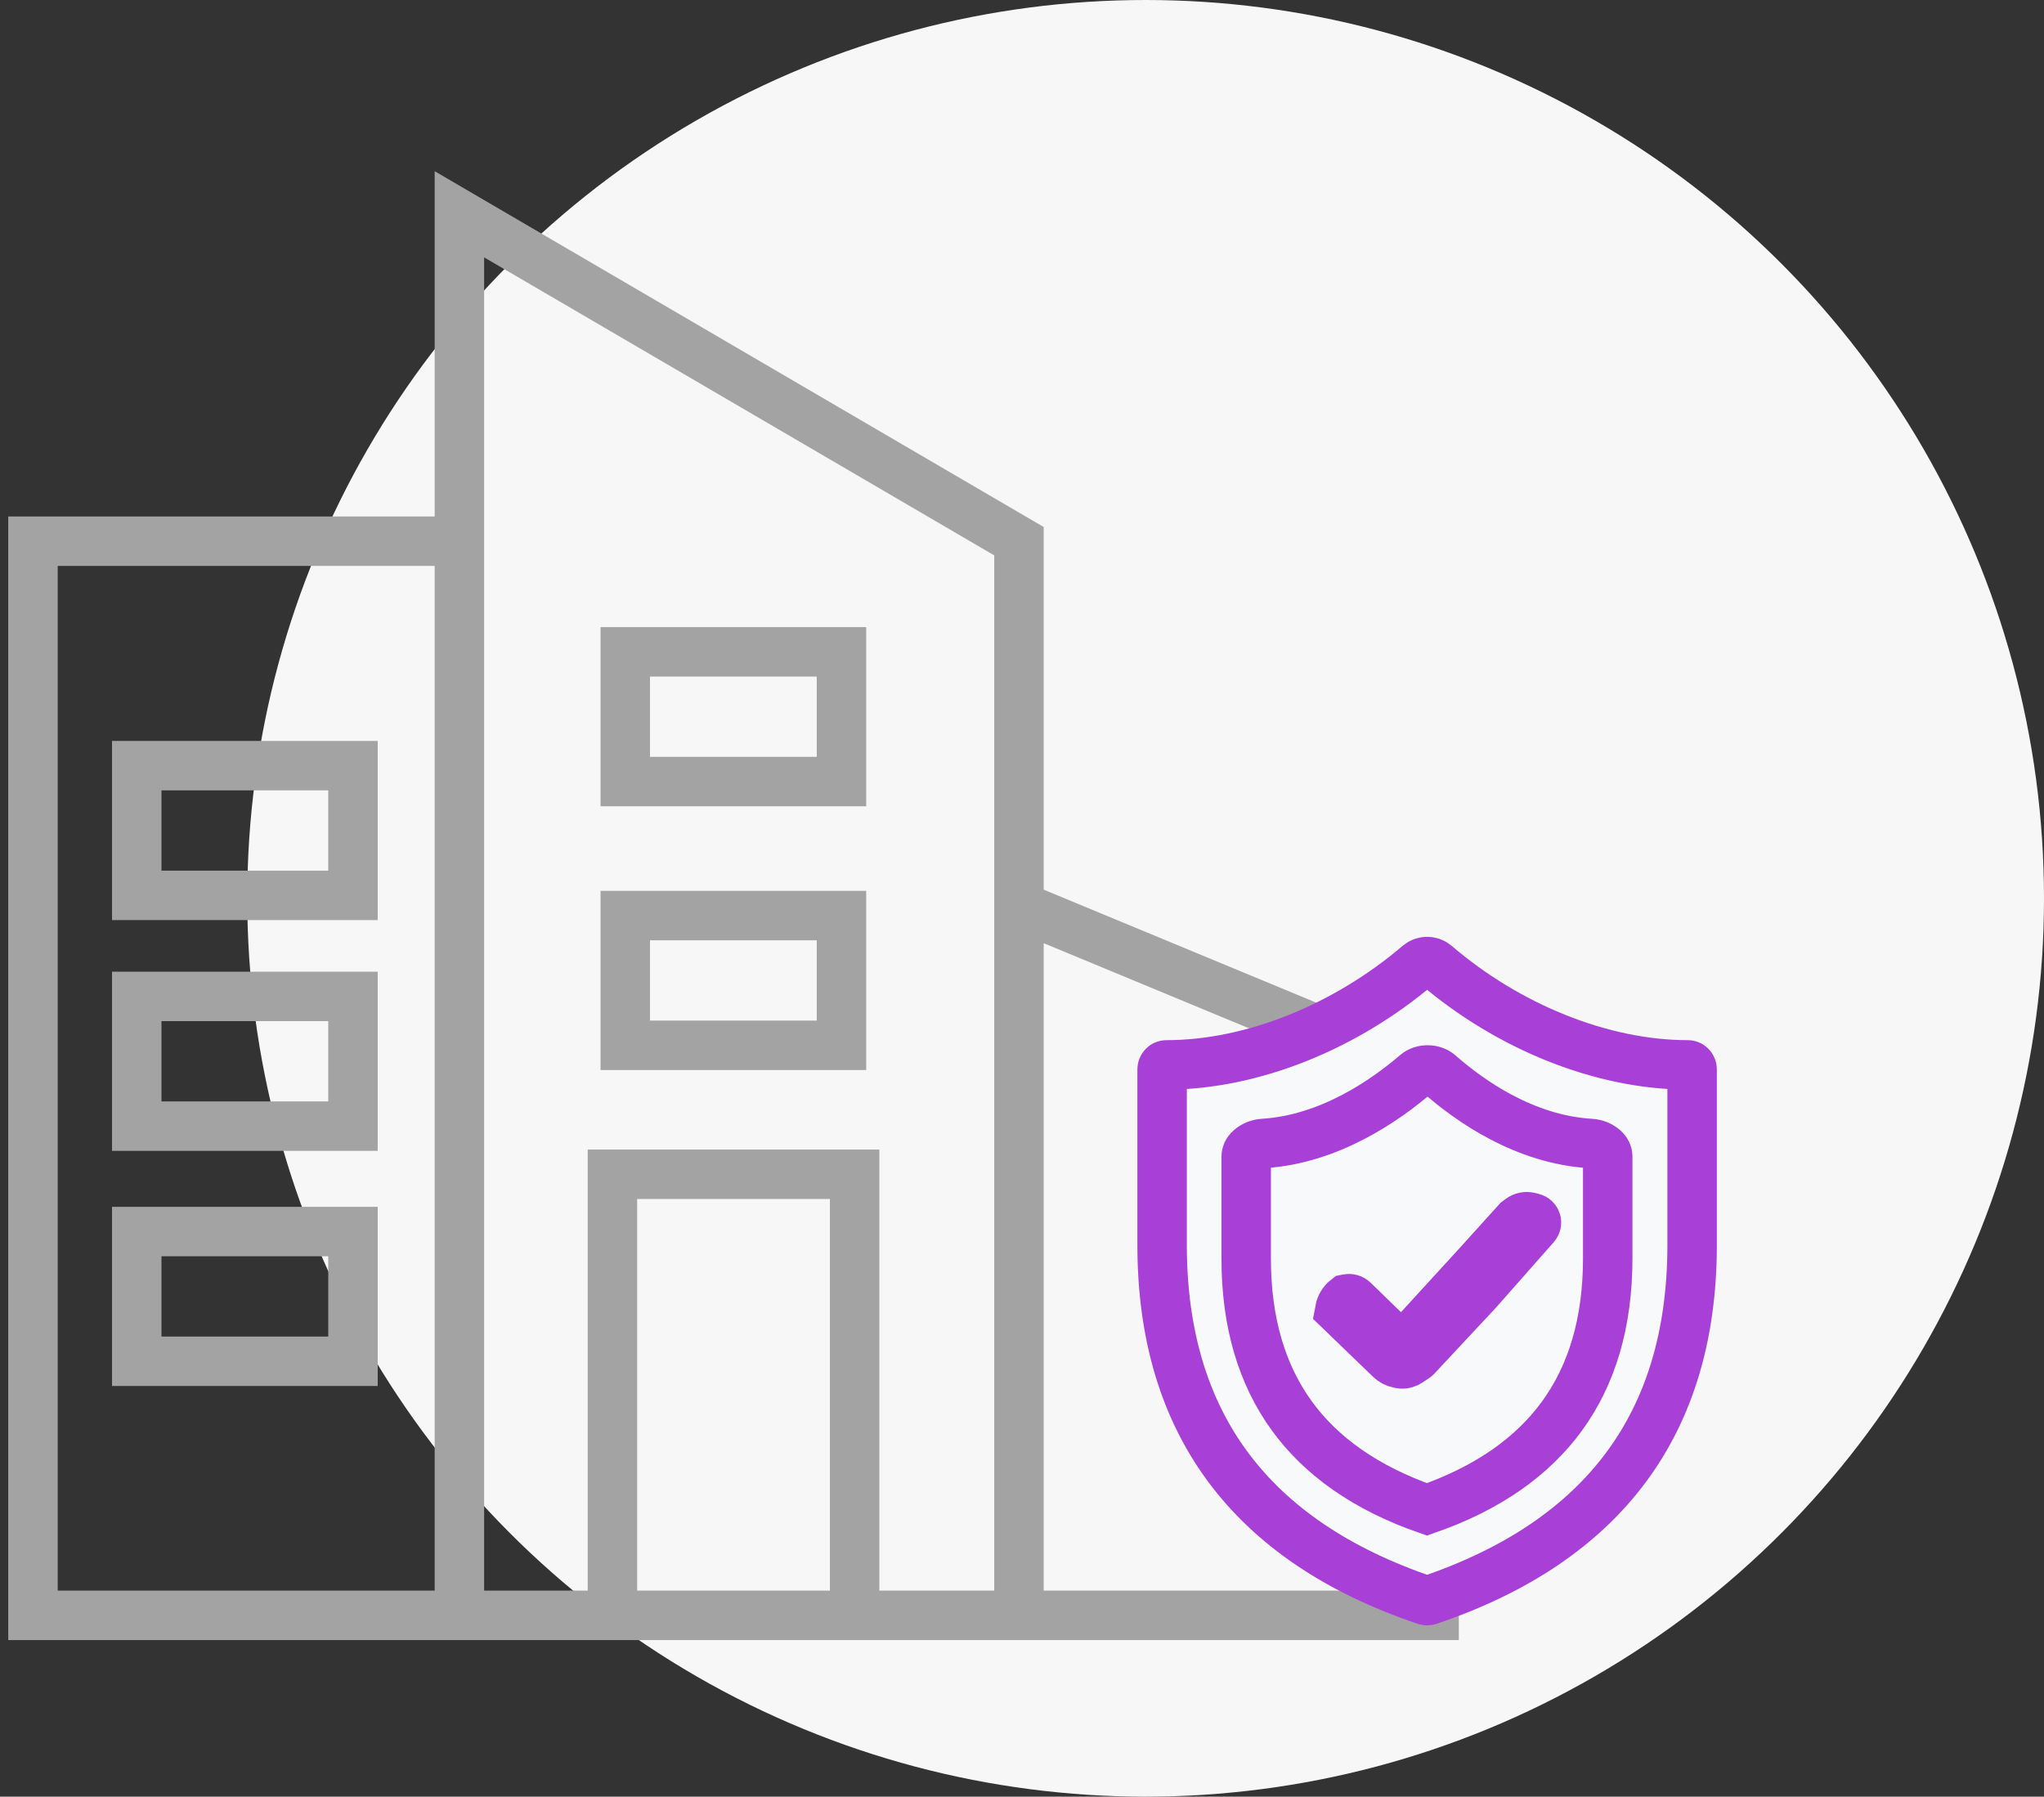 <svg width="124" height="109" viewBox="0 0 124 109" fill="none" xmlns="http://www.w3.org/2000/svg">
<rect x="0" y="0" width="124" height="109" fill="#333333" stroke="none"/>
<circle cx="69.5" cy="54.5" r="54.5" fill="#F7F7F7"/>
<path d="M27.87 98V32.833M27.87 98H2V32.833H27.87M27.87 98H37.154M61.815 98V54.975M61.815 98H87V65.417L61.815 54.975M61.815 98H51.846M27.87 32.833V13L61.815 32.833V54.975M37.154 98V71.241H51.846V98M37.154 98H51.846M8.296 60.451V68.321H21.414V60.451H8.296ZM8.296 74.716V82.586H14.855H21.414V74.716H8.296ZM8.296 46.451V54.321H21.414V46.451H8.296ZM37.932 39.546V47.417H51.049V39.546H37.932ZM37.932 55.546V63.417H51.049V55.546H37.932Z" stroke="#A3A3A3" stroke-width="3"/>
<path d="M86.073 58.517C86.358 58.274 86.8 58.274 87.085 58.518C91.506 62.305 97.189 64.605 102.396 64.605C102.46 64.605 102.524 64.63 102.573 64.68C102.623 64.73 102.653 64.802 102.653 64.88V75.535C102.653 80.99 101.281 85.461 98.657 89.001C96.03 92.546 92.059 95.28 86.654 97.098C86.604 97.115 86.55 97.114 86.5 97.098C81.097 95.28 77.125 92.546 74.497 89.001C71.873 85.461 70.5 80.99 70.5 75.535V64.88C70.5 64.802 70.531 64.73 70.581 64.68C70.63 64.63 70.694 64.605 70.758 64.605C75.963 64.605 81.646 62.301 86.073 58.517Z" fill="#F8F9FA" stroke="#A840D8" stroke-width="3"/>
<path d="M85.918 65.146C86.285 64.832 86.939 64.833 87.31 65.159C89.151 66.774 92.473 69.139 96.51 69.375C96.811 69.392 97.098 69.517 97.291 69.689C97.475 69.852 97.533 70.014 97.533 70.153V76.348C97.533 80.242 96.576 83.4 94.775 85.886C92.987 88.354 90.281 90.277 86.566 91.572C82.852 90.277 80.147 88.354 78.359 85.886C76.558 83.4 75.6 80.242 75.6 76.348V70.16C75.6 70.02 75.659 69.856 75.844 69.691C76.04 69.517 76.329 69.391 76.632 69.373C80.661 69.127 84.045 66.753 85.918 65.146Z" fill="#F8F9FA" stroke="#A840D8" stroke-width="3"/>
<path d="M92.224 73.95C92.383 73.828 92.589 73.786 92.783 73.834L92.988 73.885C93.09 73.911 93.17 73.989 93.199 74.089C93.227 74.185 93.203 74.289 93.137 74.364L89.644 78.322L85.915 82.318C85.904 82.329 85.892 82.34 85.879 82.349L85.483 82.613C85.415 82.658 85.341 82.694 85.263 82.72C85.167 82.752 85.065 82.758 84.967 82.739L84.85 82.715C84.657 82.677 84.479 82.583 84.337 82.447L81.274 79.491C81.323 79.222 81.468 78.979 81.683 78.81L81.764 78.794C81.888 78.769 82.017 78.808 82.108 78.897L83.942 80.682L85.051 81.762L86.096 80.621L89.645 76.742L89.651 76.735L92.051 74.08L92.224 73.95Z" fill="#A840D8" stroke="#A840D8" stroke-width="3"/>
</svg>
